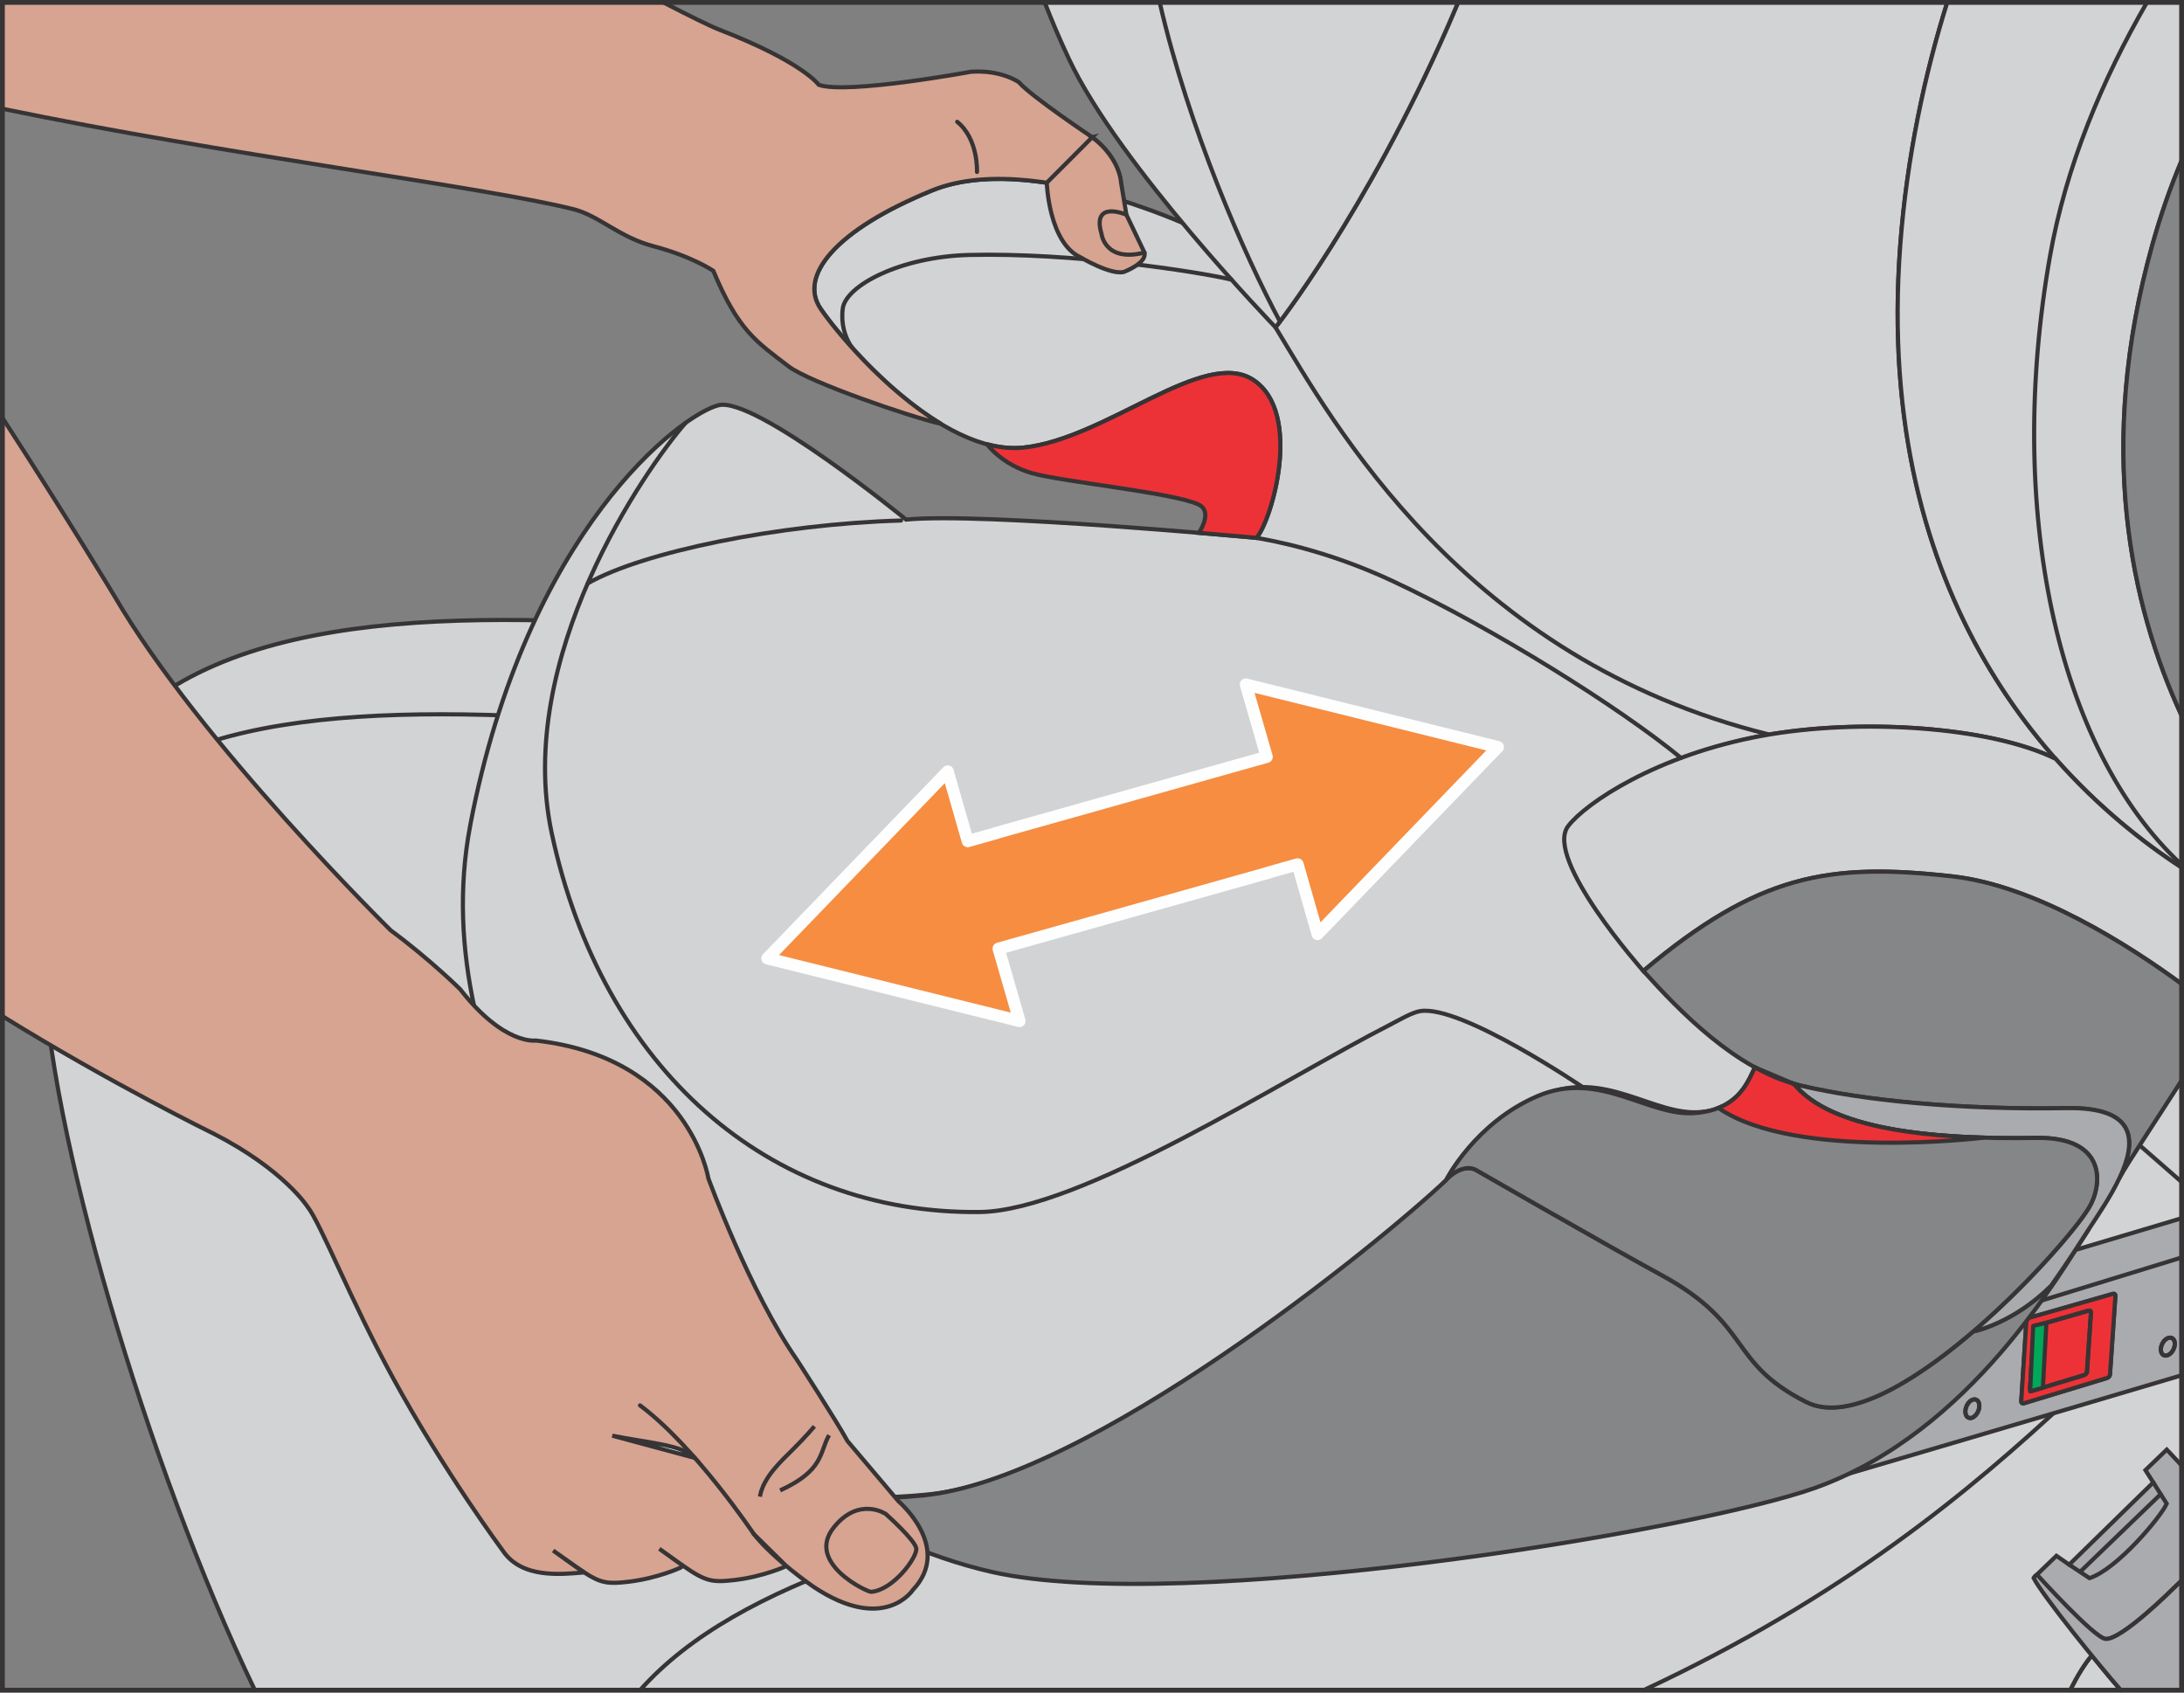 <?xml version="1.0" encoding="UTF-8"?>
<!DOCTYPE svg PUBLIC "-//W3C//DTD SVG 1.1//EN" "http://www.w3.org/Graphics/SVG/1.1/DTD/svg11.dtd">
<!-- Creator: CorelDRAW 2018 (64-Bit) -->
<svg xmlns="http://www.w3.org/2000/svg" xml:space="preserve" width="40mm" height="31mm" version="1.1" style="shape-rendering:geometricPrecision; text-rendering:geometricPrecision; image-rendering:optimizeQuality; fill-rule:evenodd; clip-rule:evenodd"
viewBox="0 0 1705.71 1321.92"
 xmlns:xlink="http://www.w3.org/1999/xlink">
 <rect x="0" y="0" width="1705.71" height="1321.92" fill="#808080" stroke="none"/>
 <defs>
  <style type="text/css">
   <![CDATA[
    .str5 {stroke:#373435;stroke-width:3.76;stroke-miterlimit:4}
    .str2 {stroke:#373435;stroke-width:3.25;stroke-miterlimit:4}
    .str3 {stroke:#373435;stroke-width:3.25;stroke-linejoin:round;stroke-miterlimit:4}
    .str0 {stroke:#373435;stroke-width:3.25;stroke-linecap:round;stroke-miterlimit:4}
    .str4 {stroke:#FEFEFE;stroke-width:9.45;stroke-linecap:round;stroke-linejoin:round;stroke-miterlimit:10}
    .str1 {stroke:#373435;stroke-width:3.25;stroke-linecap:round;stroke-linejoin:round;stroke-miterlimit:4}
    .fil1 {fill:none;fill-rule:nonzero}
    .fil7 {fill:#FEFEFE;fill-rule:nonzero}
    .fil0 {fill:#D2D3D5;fill-rule:nonzero}
    .fil2 {fill:#A9ABAE;fill-rule:nonzero}
    .fil5 {fill:#848688;fill-rule:nonzero}
    .fil8 {fill:#F68D41;fill-rule:nonzero}
    .fil4 {fill:#ED3237;fill-rule:nonzero}
    .fil3 {fill:#CF3034;fill-rule:nonzero}
    .fil6 {fill:#D7A492;fill-rule:nonzero}
    .fil9 {fill:#00A859;fill-rule:nonzero}
   ]]>
  </style>
 </defs>
 <g id="Слой_x0020_1">
  <path class="fil0" d="M1633.85 1292.73c8.85,11.06 17.1,21.04 22.6,27.33l-39.59 0c5.39,-10.9 11.1,-20.4 16.98,-27.33z"/>
  <path class="fil1 str0" d="M1633.85 1292.73c8.85,11.06 17.1,21.04 22.6,27.33m-39.59 0c5.39,-10.9 11.1,-20.4 16.98,-27.33"/>
  <polygon class="fil2" points="1703.81,1304.33 1687.51,1316.81 1689.63,1320.06 1703.81,1320.06 "/>
  <polyline class="fil1 str0" points="1703.81,1304.33 1687.51,1316.81 1689.63,1320.06 "/>
  <path class="fil0" d="M1703.81 955.31l-546.71 -464.82c-16.94,-95.72 17.63,-281.05 86.37,-488.59l460.34 0 0 953.41z"/>
  <path class="fil1 str0" d="M1703.81 955.31l-546.71 -464.82c-16.94,-95.72 17.63,-281.05 86.37,-488.59"/>
  <path class="fil0" d="M907.83 505.58c125.12,-13.16 199.97,-20.41 271.16,-41.24 0,0 327.56,286.48 524.82,458.76l0 361.65 -32.31 35.3 -15.06 0c-5.5,-6.3 -13.75,-16.28 -22.59,-27.33 -5.86,6.9 -11.62,16.4 -17.12,27.33l-1417.68 0c-83.93,-174.54 -162.88,-441.92 -165.26,-569.45 -7.72,-413.05 581.14,-214.2 874.03,-245.02z"/>
  <path class="fil1 str0" d="M907.83 505.58c125.12,-13.16 199.97,-20.41 271.16,-41.24 0,0 327.56,286.48 524.82,458.76m0 361.65l-32.31 35.3m-15.06 0c-5.5,-6.3 -13.75,-16.28 -22.59,-27.33 -5.86,6.9 -11.62,16.4 -17.12,27.33m-1417.68 0c-83.93,-174.54 -162.88,-441.92 -165.26,-569.45 -7.72,-413.05 581.14,-214.2 874.03,-245.02"/>
  <path class="fil1 str1" d="M1703.81 818.15c-1.49,6.14 -2.9,12.11 -4.13,17.65"/>
  <path class="fil2" d="M1697.29 1240.74c0,0 -40.43,40.39 -52.86,39.28 -8.79,-0.81 -55.03,-48.84 -55.03,-48.84l16.67 -16.05 9.97 6.9 65.66 -64.22 -6.11 -9.6 16.65 -16.02c0,0 4.92,5.11 11.56,12.3l0 90.01c-3.69,3.6 -6.13,5.86 -6.13,5.86l-0.39 0.38z"/>
  <path class="fil1 str0" d="M1697.29 1240.74c0,0 -40.43,40.39 -52.86,39.28 -8.79,-0.81 -55.03,-48.84 -55.03,-48.84l16.67 -16.05 9.97 6.9 65.66 -64.22 -6.11 -9.6 16.65 -16.02c0,0 4.92,5.11 11.56,12.3m0 90.01c-3.69,3.6 -6.13,5.86 -6.13,5.86l-0.39 0.38"/>
  <path class="fil2" d="M1644.43 1280.02c12.43,1.11 52.86,-39.28 52.86,-39.28l0.39 -0.36c0,0 2.44,-2.26 6.13,-5.87l0 85.55 -47.41 0c-17.12,-19.33 -60.74,-73.47 -68.09,-87.51 0,0 2.39,-4.09 3.27,-2.03 0,0 44.06,48.7 52.85,49.5z"/>
  <path class="fil1 str0" d="M1644.43 1280.02c12.43,1.11 52.86,-39.28 52.86,-39.28l0.39 -0.36c0,0 2.44,-2.26 6.13,-5.87m-47.41 85.55c-17.12,-19.33 -60.74,-73.47 -68.09,-87.51 0,0 2.39,-4.09 3.27,-2.03 0,0 44.06,48.7 52.85,49.5"/>
  <line class="fil1 str0" x1="1687.5" y1="1167" x2="1624.92" y2= "1227.29" />
  <path class="fil1 str0" d="M1681.71 1157.81l10.5 16.62c-4.84,10.59 -38.78,51.13 -60.31,58.13l-15.84 -10.53"/>
  <path class="fil1 str1" d="M1403 1.9c-55.26,186.95 -90.26,363.07 -84.72,486.94"/>
  <path class="fil1 str1" d="M1703.81 996.13c-19.46,23.1 -44.05,55.54 -87.76,96.27 -77.02,71.79 -176.06,154.68 -332.4,227.66"/>
  <path class="fil1 str1" d="M1699.68 835.8c-37.32,18.11 -35.5,125.3 -235.37,199.28 -321.88,119.15 -810.79,111.83 -964.42,284.98"/>
  <path class="fil1 str1" d="M1318.28 488.85c-108.59,19.41 -151.02,116.17 -362.67,112.3 -398.41,-7.25 -921.83,-158.27 -921.83,150.3"/>
  <path class="fil2" d="M1430.29 1154.98c0,0 161.34,-47.48 273.52,-80.84l0 -122.66 -120.32 35.89 -153.2 167.61z"/>
  <path class="fil1 str0" d="M1430.29 1154.98c0,0 161.34,-47.48 273.52,-80.84m0 -122.66l-120.32 35.89 -153.2 167.61"/>
  <line class="fil1" x1="1574.61" y1="1021.84" x2="1703.83" y2= "982.14" />
  <line class="fil1 str0" x1="1703.81" y1="982.15" x2="1574.61" y2= "1021.85" />
  <path class="fil1 str0" d="M1647.9 1073.51c-0.08,1.13 -1.1,2.33 -2.24,2.7l-65.09 19.79c-1.16,0.36 -2.04,-0.29 -1.97,-1.45l4 -62.62c0.07,-1.14 1.08,-2.36 2.24,-2.69l65.32 -18.72c1.17,-0.33 2.05,0.33 1.97,1.45l-4.23 61.54z"/>
  <path class="fil3" d="M1647.9 1073.51c-0.08,1.13 -1.1,2.33 -2.24,2.7l-65.09 19.79c-1.16,0.36 -2.04,-0.29 -1.97,-1.45l4 -62.62c0.07,-1.14 1.08,-2.36 2.24,-2.69l65.32 -18.72c1.17,-0.33 2.05,0.33 1.97,1.45l-4.23 61.54z"/>
  <path class="fil4" d="M1647.9 1073.51c-0.08,1.13 -1.1,2.33 -2.24,2.7l-65.09 19.79c-1.16,0.36 -2.04,-0.29 -1.97,-1.45l4 -62.62c0.07,-1.14 1.08,-2.36 2.24,-2.69l65.32 -18.72c1.17,-0.33 2.05,0.33 1.97,1.45l-4.23 61.54z"/>
  <path class="fil1 str0" d="M1647.9 1073.51c-0.08,1.13 -1.1,2.33 -2.24,2.7l-65.09 19.79c-1.16,0.36 -2.04,-0.29 -1.97,-1.45l4 -62.62c0.07,-1.14 1.08,-2.36 2.24,-2.69l65.32 -18.72c1.17,-0.33 2.05,0.33 1.97,1.45l-4.23 61.54z"/>
  <path class="fil1 str0" d="M1629.93 1071.29c-0.08,1.13 -1.08,2.35 -2.24,2.7l-40.31 12.18c-1.16,0.35 -2.05,-0.3 -1.97,-1.44l3.01 -46.71c0.09,-1.16 1.08,-2.36 2.24,-2.71l40.42 -11.66c1.16,-0.35 2.05,0.32 1.97,1.45l-3.11 46.19z"/>
  <path class="fil1 str0" d="M1629.93 1071.29c-0.08,1.13 -1.08,2.35 -2.24,2.7l-40.31 12.18c-1.16,0.35 -2.05,-0.3 -1.97,-1.44l3.01 -46.71c0.09,-1.16 1.08,-2.36 2.24,-2.71l40.42 -11.66c1.16,-0.35 2.05,0.32 1.97,1.45l-3.11 46.19z"/>
  <path class="fil1 str0" d="M1698.54 1049.97c-0.2,3.75 -2.78,7.57 -5.81,8.56 -3.01,0.99 -5.28,-1.25 -5.1,-5.01 0.21,-3.75 2.78,-7.58 5.81,-8.56 3.02,-0.98 5.3,1.27 5.1,5.01z"/>
  <path class="fil1 str0" d="M1698.54 1049.97c-0.2,3.75 -2.78,7.57 -5.81,8.56 -3.01,0.99 -5.28,-1.25 -5.1,-5.01 0.21,-3.75 2.78,-7.58 5.81,-8.56 3.02,-0.98 5.3,1.27 5.1,5.01z"/>
  <path class="fil1 str0" d="M1548.24 1043.35c-0.17,3.9 -2.74,7.84 -5.75,8.83 -3.02,0.96 -5.33,-1.4 -5.16,-5.31 0.18,-3.91 2.74,-7.87 5.76,-8.83 2.99,-0.96 5.31,1.4 5.15,5.31z"/>
  <path class="fil1 str0" d="M1548.24 1043.35c-0.17,3.9 -2.74,7.84 -5.75,8.83 -3.02,0.96 -5.33,-1.4 -5.16,-5.31 0.18,-3.91 2.74,-7.87 5.76,-8.83 2.99,-0.96 5.31,1.4 5.15,5.31z"/>
  <path class="fil1 str0" d="M1545.86 1098.39c-0.17,3.9 -2.74,7.88 -5.74,8.91 -3.02,1.02 -5.31,-1.33 -5.16,-5.24 0.18,-3.91 2.75,-7.88 5.77,-8.89 3.01,-1.01 5.29,1.33 5.13,5.22z"/>
  <path class="fil1 str0" d="M1545.86 1098.39c-0.17,3.9 -2.74,7.88 -5.74,8.91 -3.02,1.02 -5.31,-1.33 -5.16,-5.24 0.18,-3.91 2.75,-7.88 5.77,-8.89 3.01,-1.01 5.29,1.33 5.13,5.22z"/>
  <path class="fil0" d="M367.22 644.67c44.08,-231 165.36,-321.31 194.03,-328.19 28.64,-6.89 146.4,89.32 146.4,89.32 59.56,-5.81 273.64,14.29 273.64,14.29 12.02,-13.72 36.31,-97.4 -2.27,-123.22 -38.62,-25.8 -114.99,46.02 -179.77,52.73 -64.75,6.71 -141.45,-83.37 -158.45,-108.62 -17,-25.23 10.86,-61.12 87.19,-92.26 76.34,-31.12 202.71,28.52 202.71,28.52l0.03 0.02c36.89,44 69.44,77.67 69.44,77.67 44.16,72.9 146.4,259.03 385.49,318 4.23,-0.7 8.53,-1.34 12.88,-1.91 -6.26,0.84 -12.41,1.79 -18.38,2.89 -82.62,15.12 -137.95,52.74 -151.47,70.58 -19.27,25.41 58.73,113.11 58.73,113.11 21.3,23.61 51.95,55.84 87.19,75.32l-0.03 0c-0.62,1.26 -1.26,2.62 -1.92,4.02 -0.61,1.26 -1.24,2.57 -1.91,3.9 -0.08,0.13 -0.15,0.29 -0.23,0.42 -0.62,1.18 -1.27,2.38 -1.97,3.6 -0.16,0.24 -0.29,0.46 -0.43,0.7 -0.78,1.3 -1.62,2.59 -2.56,3.88 -0.18,0.24 -0.36,0.46 -0.54,0.7 -0.9,1.19 -1.86,2.36 -2.9,3.51 -0.14,0.15 -0.24,0.29 -0.39,0.44 -1.13,1.22 -2.42,2.38 -3.78,3.51 -0.3,0.26 -0.63,0.49 -0.92,0.73 -1.44,1.13 -2.98,2.21 -4.69,3.22 -0.05,0.03 -0.11,0.06 -0.17,0.09 -1.64,0.95 -3.48,1.79 -5.39,2.6 -5.09,2.11 -11.15,3.65 -18.55,4.3 -36.96,3.22 -74.88,-34.02 -123.54,-13.18 -48.63,20.84 -71.12,65.11 -71.12,65.11l-0.53 0.84c-54.74,51.42 -279.49,233.75 -408.47,245.92 -90.11,8.53 -123.52,-5.22 -208.94,-107.62 -28.22,-33.86 -185.86,-218.61 -148.4,-414.94z"/>
  <path class="fil1 str0" d="M367.22 644.67c44.08,-231 165.36,-321.31 194.03,-328.19 28.64,-6.89 146.4,89.32 146.4,89.32 59.56,-5.81 273.64,14.29 273.64,14.29 12.02,-13.72 36.31,-97.4 -2.27,-123.22 -38.62,-25.8 -114.99,46.02 -179.77,52.73 -64.75,6.71 -141.45,-83.37 -158.45,-108.62 -17,-25.23 10.86,-61.12 87.19,-92.26 76.34,-31.12 202.71,28.52 202.71,28.52l0.03 0.02c36.89,44 69.44,77.67 69.44,77.67 44.16,72.9 146.4,259.03 385.49,318 4.23,-0.7 8.53,-1.34 12.88,-1.91 -6.26,0.84 -12.41,1.79 -18.38,2.89 -82.62,15.12 -137.95,52.74 -151.47,70.58 -19.27,25.41 58.73,113.11 58.73,113.11 21.3,23.61 51.95,55.84 87.19,75.32l-0.03 0c-0.62,1.26 -1.26,2.62 -1.92,4.02 -0.61,1.26 -1.24,2.57 -1.91,3.9 -0.08,0.13 -0.15,0.29 -0.23,0.42 -0.62,1.18 -1.27,2.38 -1.97,3.6 -0.16,0.24 -0.29,0.46 -0.43,0.7 -0.78,1.3 -1.62,2.59 -2.56,3.88 -0.18,0.24 -0.36,0.46 -0.54,0.7 -0.9,1.19 -1.86,2.36 -2.9,3.51 -0.14,0.15 -0.24,0.29 -0.39,0.44 -1.13,1.22 -2.42,2.38 -3.78,3.51 -0.3,0.26 -0.63,0.49 -0.92,0.73 -1.44,1.13 -2.98,2.21 -4.69,3.22 -0.05,0.03 -0.11,0.06 -0.17,0.09 -1.64,0.95 -3.48,1.79 -5.39,2.6 -5.09,2.11 -11.15,3.65 -18.55,4.3 -36.96,3.22 -74.88,-34.02 -123.54,-13.18 -48.63,20.84 -71.12,65.11 -71.12,65.11l-0.53 0.84c-54.74,51.42 -279.49,233.75 -408.47,245.92 -90.11,8.53 -123.52,-5.22 -208.94,-107.62 -28.22,-33.86 -185.86,-218.61 -148.4,-414.94z"/>
  <path class="fil0" d="M1131 20c2.6,-5.92 5.19,-11.96 7.76,-18.1l382.05 0c-17.38,55.39 -31.56,120.64 -36.71,189.79 -14.31,191.49 49.27,319.43 121.29,400.92l-0.05 0c-50.21,-24.63 -148.4,-31.53 -223.64,-18.94 -239.1,-58.97 -341.32,-245.12 -385.52,-318 0,0 70.22,-88.53 134.81,-235.67z"/>
  <path class="fil1 str0" d="M1131 20c2.6,-5.92 5.19,-11.96 7.76,-18.1m382.05 0c-17.38,55.39 -31.56,120.64 -36.71,189.79 -14.31,191.49 49.27,319.43 121.29,400.92l-0.05 0c-50.21,-24.63 -148.4,-31.53 -223.64,-18.94 -239.1,-58.97 -341.32,-245.12 -385.52,-318 0,0 70.22,-88.53 134.81,-235.67"/>
  <path class="fil4" d="M979.02 296.87c38.59,25.8 14.28,109.5 2.26,123.21 0,0 -17.99,-1.67 -44.96,-3.94 0,0 11.39,-16.5 -0.12,-22.04 -19.28,-9.27 -106.69,-17.81 -130.3,-24.57 -23.62,-6.78 -35.02,-22.58 -35.02,-22.58l0.03 -0.01c9.55,2.54 19.09,3.61 28.36,2.65 64.78,-6.71 141.15,-78.51 179.77,-52.71z"/>
  <path class="fil1 str0" d="M979.02 296.87c38.59,25.8 14.28,109.5 2.26,123.21 0,0 -17.99,-1.67 -44.96,-3.94 0,0 11.39,-16.5 -0.12,-22.04 -19.28,-9.27 -106.69,-17.81 -130.3,-24.57 -23.62,-6.78 -35.02,-22.58 -35.02,-22.58l0.03 -0.01c9.55,2.54 19.09,3.61 28.36,2.65 64.78,-6.71 141.15,-78.51 179.77,-52.71z"/>
  <path class="fil5" d="M720.61 1167.98c129.85,-12.26 356.72,-196.96 409.51,-246.92l-0.53 0.15c0.81,-0.81 1.61,-1.52 2.42,-2.23 0,0 0,0.02 0,0.02 0,0 0,-0.02 0,-0.02 0.95,-0.83 1.91,-1.58 2.84,-2.26 0.05,-0.01 0.08,-0.06 0.12,-0.09 0.96,-0.65 1.9,-1.22 2.83,-1.73 0.04,-0.01 0.07,-0.04 0.12,-0.06 0.93,-0.49 1.88,-0.92 2.8,-1.26 0.01,0 0.03,-0.02 0.05,-0.03 0.95,-0.35 1.85,-0.62 2.75,-0.8l0.02 0 -0.02 0c3.25,-0.68 6.24,-0.42 8.77,0.77 0,0 0.43,0.26 1.25,0.71l1.61 0.93c17.03,9.8 106.43,61.11 141.92,80.38 72.22,39.21 51.6,68.19 113.77,99.52 32.58,16.43 86.09,-16.9 132.53,-57.15 -0.75,0.66 -1.52,1.33 -2.27,2 0,0 30.88,-6 60.82,-35.77l0.32 -0.44c13.37,-18.86 23.15,-34.57 29.26,-43.91 -22.43,34.18 -91.92,158.29 -213.36,202.1 -94.32,34.03 -494.81,99.43 -643.39,65.85 -51.63,-11.68 -106.37,-36.89 -141.84,-64.43 24.82,7.91 51.73,8.08 87.7,4.68z"/>
  <path class="fil1 str0" d="M720.61 1167.98c129.85,-12.26 356.72,-196.96 409.51,-246.92l-0.53 0.15c0.81,-0.81 1.61,-1.52 2.42,-2.23 0,0 0,0.02 0,0.02 0,0 0,-0.02 0,-0.02 0.95,-0.83 1.91,-1.58 2.84,-2.26 0.05,-0.01 0.08,-0.06 0.12,-0.09 0.96,-0.65 1.9,-1.22 2.83,-1.73 0.04,-0.01 0.07,-0.04 0.12,-0.06 0.93,-0.49 1.88,-0.92 2.8,-1.26 0.01,0 0.03,-0.02 0.05,-0.03 0.95,-0.35 1.85,-0.62 2.75,-0.8l0.02 0 -0.02 0c3.25,-0.68 6.24,-0.42 8.77,0.77 0,0 0.43,0.26 1.25,0.71l1.61 0.93c17.03,9.8 106.43,61.11 141.92,80.38 72.22,39.21 51.6,68.19 113.77,99.52 32.58,16.43 86.09,-16.9 132.53,-57.15 -0.75,0.66 -1.52,1.33 -2.27,2 0,0 30.88,-6 60.82,-35.77l0.32 -0.44c13.37,-18.86 23.15,-34.57 29.26,-43.91 -22.43,34.18 -91.92,158.29 -213.36,202.1 -94.32,34.03 -494.81,99.43 -643.39,65.85 -51.63,-11.68 -106.37,-36.89 -141.84,-64.43 24.82,7.91 51.73,8.08 87.7,4.68z"/>
  <path class="fil0" d="M1484.1 191.68c5.16,-69.15 19.33,-134.4 36.71,-189.79l183.01 0 0 123.66c-8.53,20.21 -16.22,42.06 -22.86,65.85 -44.01,157.65 -16.81,281.58 22.86,367.41l0 118.76c-95.08,-61.77 -240.62,-205.9 -219.72,-485.9z"/>
  <path class="fil1 str0" d="M1484.1 191.68c5.16,-69.15 19.33,-134.4 36.71,-189.79m183.01 123.66c-8.53,20.21 -16.22,42.06 -22.86,65.85 -44.01,157.65 -16.81,281.58 22.86,367.41m0 118.76c-95.08,-61.77 -240.62,-205.9 -219.72,-485.9"/>
  <path class="fil0" d="M1224.71 645.23c13.54,-17.84 68.87,-55.48 151.49,-70.59 75.89,-13.91 177.69,-7.27 229.15,17.96l0.05 0c33.29,37.68 68.37,65.45 98.41,84.98l0 90.88c-40.44,-29.66 -113.52,-76.69 -178.94,-83.98 -96.68,-10.77 -151.45,-1.72 -241.42,73.86 0,0 -78,-87.72 -58.74,-113.11z"/>
  <path class="fil1 str0" d="M1224.71 645.23c13.54,-17.84 68.87,-55.48 151.49,-70.59 75.89,-13.91 177.69,-7.27 229.15,17.96l0.05 0c33.29,37.68 68.37,65.45 98.41,84.98m0 90.88c-40.44,-29.66 -113.52,-76.69 -178.94,-83.98 -96.68,-10.77 -151.45,-1.72 -241.42,73.86 0,0 -78,-87.72 -58.74,-113.11"/>
  <path class="fil0" d="M1138.76 1.9c-2.58,6.14 -5.16,12.17 -7.76,18.09 -64.57,147.16 -134.79,235.67 -134.79,235.67 0,0 -122.41,-126.53 -161.46,-209.79 -6.91,-14.72 -13.18,-29.4 -18.82,-43.97l322.83 0z"/>
  <path class="fil1 str0" d="M1138.76 1.9c-2.58,6.14 -5.16,12.17 -7.76,18.09 -64.57,147.16 -134.79,235.67 -134.79,235.67 0,0 -122.41,-126.53 -161.46,-209.79 -6.91,-14.72 -13.18,-29.4 -18.82,-43.97"/>
  <path class="fil1 str0" d="M905.73 1.9c22.79,98.76 65.98,196.96 93.92,249.24"/>
  <path class="fil1 str0" d="M1676.75 1.9c-34.83,60.29 -63.32,127.87 -75.76,198.55 -34.5,196.06 4.64,383.81 102.83,474.87"/>
  <path class="fil5" d="M1703.81 558.82c-39.67,-85.83 -66.87,-209.77 -22.86,-367.41 6.64,-23.79 14.33,-45.64 22.86,-65.85l0 433.27z"/>
  <path class="fil1 str0" d="M1703.81 558.82c-39.67,-85.83 -66.87,-209.77 -22.86,-367.41 6.64,-23.79 14.33,-45.64 22.86,-65.85"/>
  <path class="fil5" d="M1655.4 919.84c6.29,-11.55 27.86,-43.82 48.41,-75.92l0 -75.45c-40.44,-29.67 -113.52,-76.7 -178.94,-84 -96.68,-10.77 -151.44,-1.72 -241.43,73.86 28.17,31.21 72.71,77.59 122.54,89.46 49.84,11.87 124.7,19.07 207.93,17.68 55.75,-0.96 54.79,26.34 41.31,54.76l0.18 -0.39z"/>
  <path class="fil1 str0" d="M1655.4 919.84c6.29,-11.55 27.86,-43.82 48.41,-75.92m0 -75.45c-40.44,-29.67 -113.52,-76.7 -178.94,-84 -96.68,-10.77 -151.44,-1.72 -241.43,73.86 28.17,31.21 72.71,77.59 122.54,89.46 49.84,11.87 124.7,19.07 207.93,17.68 55.75,-0.96 54.79,26.34 41.31,54.76l0.18 -0.39"/>
  <path class="fil2" d="M1601.94 1004.13c-29.94,29.77 -60.83,35.77 -60.83,35.77 43.14,-36.99 80.66,-80.51 90.41,-96.79 10.56,-17.63 14.27,-55.34 -41.47,-54.39 -83.25,1.43 -160.4,-6.81 -189.07,-42.23 1.67,0.48 3.33,0.92 5.01,1.31 49.85,11.87 124.7,19.08 207.93,17.66 55.77,-0.96 54.79,26.36 41.31,54.77l0.18 -0.39 -0.18 0.39c-6.63,14 -16.29,28.26 -23.71,39.55 -6.12,9.34 -15.89,25.05 -29.26,43.9l-0.32 0.45z"/>
  <path class="fil1 str0" d="M1601.94 1004.13c-29.94,29.77 -60.83,35.77 -60.83,35.77 43.14,-36.99 80.66,-80.51 90.41,-96.79 10.56,-17.63 14.27,-55.34 -41.47,-54.39 -83.25,1.43 -160.4,-6.81 -189.07,-42.23 1.67,0.48 3.33,0.92 5.01,1.31 49.85,11.87 124.7,19.08 207.93,17.66 55.77,-0.96 54.79,26.36 41.31,54.77l0.18 -0.39 -0.18 0.39c-6.63,14 -16.29,28.26 -23.71,39.55 -6.12,9.34 -15.89,25.05 -29.26,43.9l-0.32 0.45z"/>
  <path class="fil5 str0" d="M1370.61 833.66c-6.08,12.46 -13.3,32.75 -46.35,35.62 -36.96,3.23 -74.88,-34.02 -123.52,-13.18 -48.63,20.82 -71.14,65.11 -71.14,65.11 8.28,-8.44 16.76,-10.52 22.7,-7.69 0,0 105.46,60.67 144.78,82.01 72.21,39.21 51.6,68.19 113.77,99.52 62.14,31.3 200.53,-118.32 220.67,-151.94 10.56,-17.62 14.26,-55.35 -41.49,-54.39 -83.23,1.44 -160.37,-6.82 -189.06,-42.23l-30.36 -12.83z"/>
  <path class="fil4 str0" d="M1400.97 846.49c0,0 0,0 0.01,0 23.89,29.51 81.43,40.14 148.12,42.05l0.01 0c0,0 -146.93,18.08 -207.04,-23.2 18.25,-7.22 23.74,-21.87 28.54,-31.68l0.03 -0.02c9.4,5.19 19.1,9.49 29.05,12.46l1.29 0.39 -0.01 0z"/>
  <path class="fil1 str0" d="M1237.45 849.98c0,0 -96.13,-65.46 -128.29,-60.28 -6.53,1.04 -16.56,7.06 -23.74,10.74 -84.56,43.18 -241.61,145.23 -320.18,146.16 -165.07,1.94 -295,-112.19 -334.33,-295.78 -29.41,-137.41 73.1,-284.56 104.51,-320.54"/>
  <path class="fil1 str0" d="M703.68 406.53c-95.95,2.74 -201.7,24.61 -244.6,49.06"/>
  <path class="fil1 str0" d="M981.28 420.09c11.33,1.99 54.37,9.37 106.41,33.74 78.56,36.78 178.25,99.36 225.16,138.11"/>
  <path class="fil1 str0" d="M961.81 218.42c-27.8,-6.62 -124.76,-21.24 -204.73,-19.3 -54.14,1.34 -96.76,24.16 -98.89,41.96 -2.98,24.78 13.55,37.34 13.55,37.34"/>
  <path class="fil6" d="M510.28 192.28c30.15,7.93 46.8,19.22 46.8,19.22 19.62,46.94 33.67,55.33 58.91,74.71 16,12.29 95.26,39.49 118.69,44.75 -0.03,-0.04 -0.09,-0.09 -0.14,-0.14 -43.73,-26.43 -82.3,-72.84 -93.75,-89.85 -17,-25.23 10.86,-61.12 87.19,-92.24 44.57,-18.17 106.16,-5.42 149.73,8.36l-2.27 -13.65c0,0 -0.57,-19.74 -22.43,-36.28 0,0 -47.87,-32.05 -57.25,-42.93 0,0 -13.53,-9.82 -37.4,-8.2 0,0 -97.06,17.94 -118.89,10.23 0,0 -12.38,-17.82 -77.9,-43.16 -6.64,-2.56 -21.84,-10.07 -43.49,-21.2l-516.21 0 0 83.01c173.41,36.04 374.23,60.63 445.66,78.39 20.47,5.09 35.82,21.91 62.74,28.98z"/>
  <path class="fil1 str0" d="M510.28 192.28c30.15,7.93 46.8,19.22 46.8,19.22 19.62,46.94 33.67,55.33 58.91,74.71 16,12.29 95.26,39.49 118.69,44.75 -0.03,-0.04 -0.09,-0.09 -0.14,-0.14 -43.73,-26.43 -82.3,-72.84 -93.75,-89.85 -17,-25.23 10.86,-61.12 87.19,-92.24 44.57,-18.17 106.16,-5.42 149.73,8.36l-2.27 -13.65c0,0 -0.57,-19.74 -22.43,-36.28 0,0 -47.87,-32.05 -57.25,-42.93 0,0 -13.53,-9.82 -37.4,-8.2 0,0 -97.06,17.94 -118.89,10.23 0,0 -12.38,-17.82 -77.9,-43.16 -6.64,-2.56 -21.84,-10.07 -43.49,-21.2m-516.21 83.01c173.41,36.04 374.23,60.63 445.66,78.39 20.47,5.09 35.82,21.91 62.74,28.98"/>
  <path class="fil6 str0" d="M853.02 107.17c21.86,16.55 22.48,35.09 22.48,35.09l4.23 25.44 14.09 29.55c2.11,8.3 -16.05,15.12 -16.05,15.12 -10.38,2.62 -33.77,-11.33 -33.77,-11.33 -24.97,-11.36 -26.46,-58.31 -26.46,-58.31l35.49 -35.56z"/>
  <path class="fil1 str0" d="M879.71 167.7c0,0 -27.3,-11.87 -19.44,14.86 0,0 2.41,22.58 33.53,14.7"/>
  <path class="fil1 str0" d="M763.03 134.29c0,0 1.22,-25.71 -15.44,-39.16"/>
  <path class="fil6" d="M588.72 1198.11c16.07,20.26 46.57,41.16 46.57,41.16 55.21,36.84 77.59,2.6 77.59,2.6 31.46,-33.18 -11.1,-69.28 -11.1,-69.28l-39.87 -47.08c-8.47,-15.5 -39.4,-63.33 -39.4,-63.33 -36.74,-52.76 -69.27,-141.85 -69.27,-141.85 0,0 -14.94,-94.14 -134.81,-107.66 0,0 -24.88,3.85 -59.09,-40.11 0,0 -23.5,-23.27 -54.16,-45.93 0,0 -148.78,-146.09 -215.84,-261.14 0,0 -36.53,-60.6 -87.47,-139.2l0 467.34c85.62,53.03 165.26,91.92 165.26,91.92 54.47,27.91 73.05,56.95 73.05,56.95 9.91,12.16 33.95,73.79 66.87,133.94 40.19,73.47 85.58,134.58 85.58,134.58 14.85,22.13 45.55,18.55 63.59,17.07l-0.01 -0.02c13.33,8.62 19.01,9.13 34.64,7.3 22.69,-2.66 40.38,-10.89 40.38,-10.89l2.2 -1.62c17.69,12.29 22.65,13.22 40.36,11.15 22.69,-2.65 40.37,-10.87 40.37,-10.87l-25.45 -25.03z"/>
  <path class="fil1 str0" d="M588.72 1198.11c16.07,20.26 46.57,41.16 46.57,41.16 55.21,36.84 77.59,2.6 77.59,2.6 31.46,-33.18 -11.1,-69.28 -11.1,-69.28l-39.87 -47.08c-8.47,-15.5 -39.4,-63.33 -39.4,-63.33 -36.74,-52.76 -69.27,-141.85 -69.27,-141.85 0,0 -14.94,-94.14 -134.81,-107.66 0,0 -24.88,3.85 -59.09,-40.11 0,0 -23.5,-23.27 -54.16,-45.93 0,0 -148.78,-146.09 -215.84,-261.14 0,0 -36.53,-60.6 -87.47,-139.2m0 467.34c85.62,53.03 165.26,91.92 165.26,91.92 54.47,27.91 73.05,56.95 73.05,56.95 9.91,12.16 33.95,73.79 66.87,133.94 40.19,73.47 85.58,134.58 85.58,134.58 14.85,22.13 45.55,18.55 63.59,17.07l-0.01 -0.02c13.33,8.62 19.01,9.13 34.64,7.3 22.69,-2.66 40.38,-10.89 40.38,-10.89l2.2 -1.62c17.69,12.29 22.65,13.22 40.36,11.15 22.69,-2.65 40.37,-10.87 40.37,-10.87l-25.45 -25.03"/>
  <path class="fil1 str2" d="M647.48 1120.9c-7.68,13.84 -3.94,27.38 -38.18,43.13"/>
  <path class="fil1 str2" d="M636.05 1113.98c0,0 -6.37,7.72 -16.16,17.42 -10.21,10.15 -23.94,22.61 -26.39,37.53"/>
  <path class="fil1 str3" d="M715.59 1209.25c-1.11,-6.64 -23.8,-26.82 -23.8,-26.82 0,0 -20.94,-14.04 -40.63,10.55 -22.23,27.75 26.32,50.51 29.2,50.27 17.51,-1.41 36.34,-27.35 35.23,-33.99z"/>
  <path class="fil1 str0" d="M588.72 1198.11c0,0 -45.94,-68.6 -88.86,-100.47"/>
  <path class="fil7 str0" d="M478.18 1121.28c25.71,5.31 55.7,7.16 64.48,17.36l-64.48 -17.36z"/>
  <path class="fil7 str0" d="M514.94 1209.64c7.53,5.43 13.52,9.78 18.5,13.24l-18.5 -13.24z"/>
  <path class="fil7 str0" d="M432 1211.01c10.69,7.68 18.23,13.19 24.22,17.09l-24.22 -17.09z"/>
  <polygon class="fil8" points="972.99,534.58 989.32,591.12 778.6,650.43 778.63,650.52 755.8,656.96 740.18,602.49 599.33,748.53 796.24,797.43 779.91,740.89 990.62,681.6 990.59,681.49 1013.43,675.06 1029.03,729.51 1169.88,583.47 "/>
  <polygon class="fil1 str4" points="972.99,534.58 989.32,591.12 778.6,650.43 778.63,650.52 755.8,656.96 740.18,602.49 599.33,748.53 796.24,797.43 779.91,740.89 990.62,681.6 990.59,681.49 1013.43,675.06 1029.03,729.51 1169.88,583.47 "/>
  <path class="fil9" d="M1595.5 1083.83l-9.93 2.86c0,0 2.26,-50.77 2.35,-51.16l10.34 -2.46 -2.75 50.77z"/>
  <path class="fil1 str1" d="M1595.5 1083.83l-9.93 2.86c0,0 2.26,-50.77 2.35,-51.16l10.34 -2.46 -2.75 50.77z"/>
  <polygon class="fil1 str5" points="1.88,1320.04 1703.83,1320.04 1703.83,1.88 1.88,1.88 "/>
 </g>
</svg>
